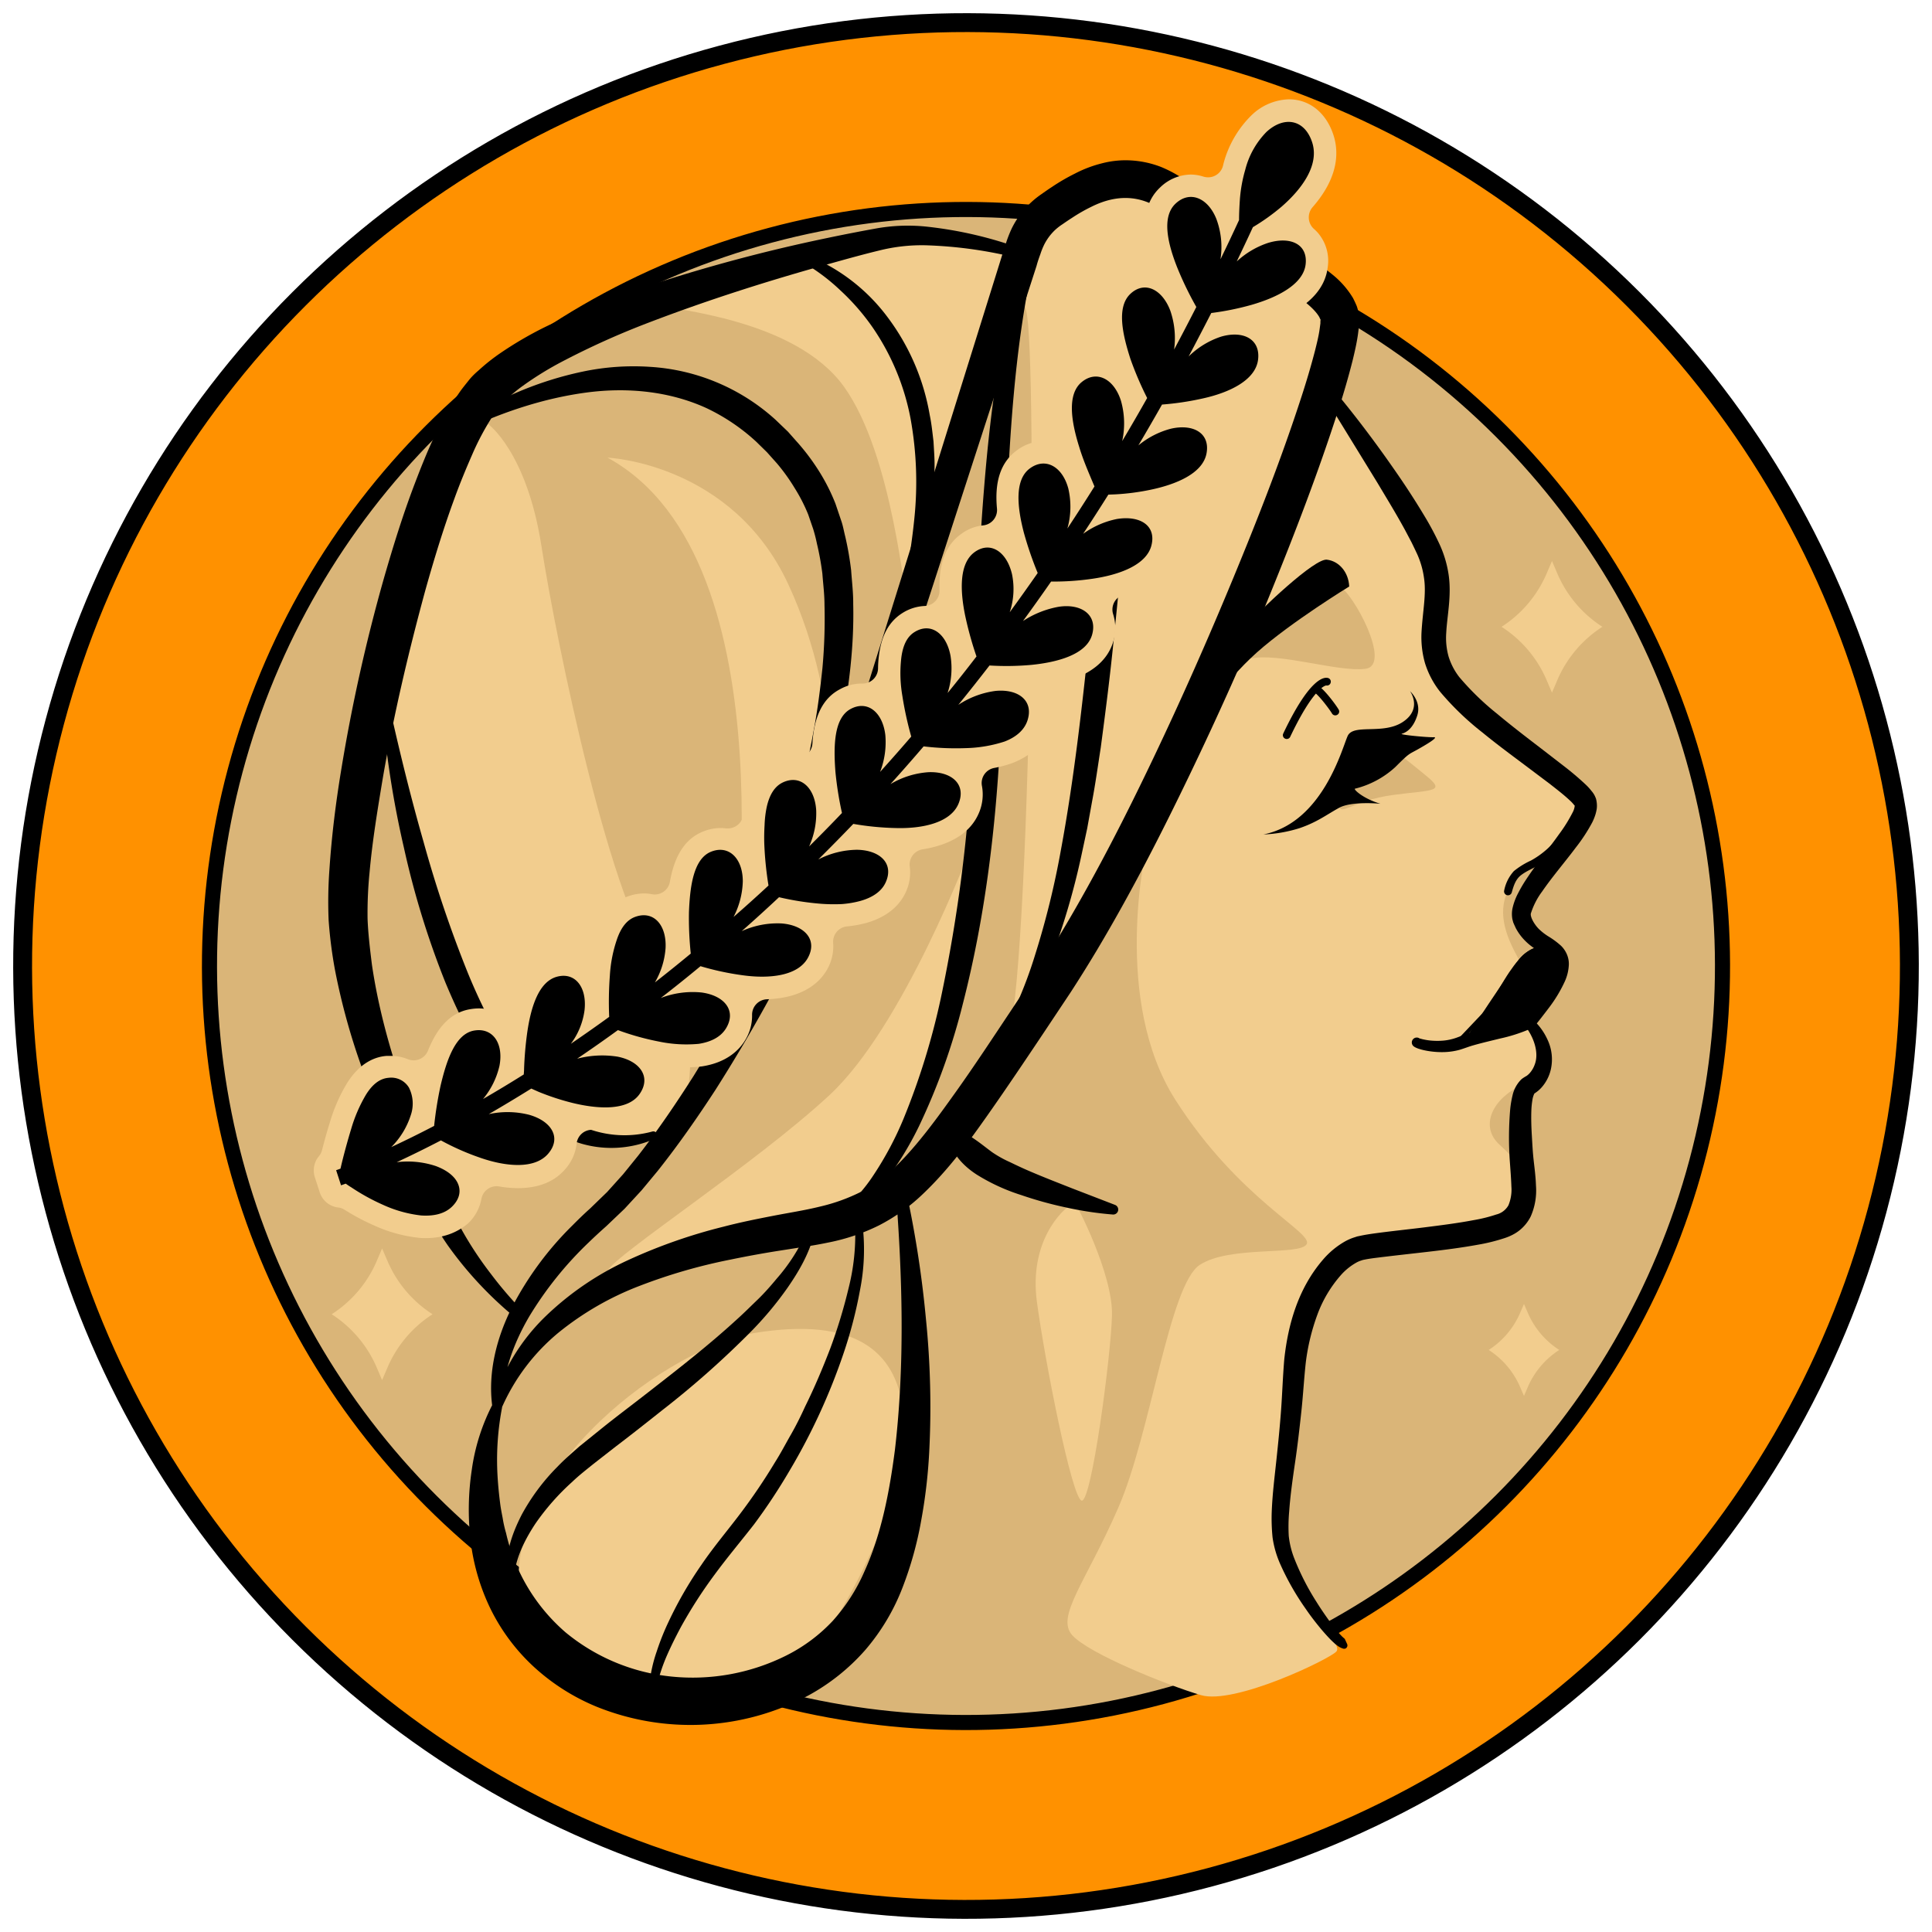 <svg xmlns="http://www.w3.org/2000/svg" version="1.1" xmlns:xlink="http://www.w3.org/1999/xlink" xmlns:svgjs="http://svgjs.dev/svgjs" width="512" height="512"><svg id="SvgjsSvg1001" data-name="Слой 1" xmlns="http://www.w3.org/2000/svg" width="512" height="512" viewBox="0 0 512 512"><defs><style>.\31 3c93f63-37a8-47bb-aaf2-1f91b4feb8d7{fill:#ff9100;stroke-width:5px;}.\31 3c93f63-37a8-47bb-aaf2-1f91b4feb8d7,.\38 f393ad5-9faa-4021-84d5-123354cb3e33{stroke:#000;stroke-miterlimit:10;}.\38 f393ad5-9faa-4021-84d5-123354cb3e33,.fbd73740-ea27-4860-a09d-6bb2fa1aab2c{fill:#dab578;}.\38 f393ad5-9faa-4021-84d5-123354cb3e33{stroke-width:4px;}.\32 4aa5125-08af-48bf-b2f9-3c6f448904d0{fill:#f2cd8e;}</style></defs><title>goddess-favicon</title><circle class="13c93f63-37a8-47bb-aaf2-1f91b4feb8d7" cx="256" cy="256" r="250" transform="translate(-106.04 256) rotate(-45)"></circle><circle class="8f393ad5-9faa-4021-84d5-123354cb3e33" cx="256" cy="256" r="200.48" transform="translate(-106.04 256) rotate(-45)"></circle><path class="24aa5125-08af-48bf-b2f9-3c6f448904d0" d="M303.7,225.25s-9.11,39.78,7.81,66.25,36.48,35.07,34.78,38.2S326.1,330,318,335.17s-13,44.53-21.61,64.32-16.67,28.91-12.24,33.85,25.26,13.28,34.11,15.89,33.89-9.44,35.87-11.54-8.26-9.55-12-24.27-3.05-46.65,2.88-62.19,12.89-20.63,27.56-23.12,27.39-1.38,29.59-8.74c2.47-8.29.76-11-4.76-16s-1.62-12.45,5.87-15.76,5.55-12.34,3.29-15.78,0-10.39-3.1-15.86-6.83-12.22-4.28-18.91,3.06-5.32,9.4-9.92,13.76-11.93,11.42-16-14.72-10.94-25.39-19.92-16-13-14.85-23,.52-11.46-1.3-21.09S353,105.9,353,105.9,314.38,194.76,303.7,225.25Z"></path><path class="24aa5125-08af-48bf-b2f9-3c6f448904d0" d="M221.91,321.89c7.55-4.68,29.71-35.69,32.49-63.9s2.6-32.72,2.77-33.24-.17.52-.17.52S239.44,272,219.84,290.2,163.08,332.49,161,336.78C161,336.78,206.09,331.71,221.91,321.89Z"></path><path class="24aa5125-08af-48bf-b2f9-3c6f448904d0" d="M193.82,258S210.65,148.36,161,121.28c0,0,33,1.38,47.92,33.59s12.68,67.2,6.84,75.44S193.82,258,193.82,258Z"></path><path class="24aa5125-08af-48bf-b2f9-3c6f448904d0" d="M129.26,112.3s10.33,7.24,14.26,32.59S162.23,242.11,175,256s7.65,43.41,1.64,45.14-44.45,12.5-62.85-61.46-7.87-68.1-7.87-68.1S106.05,125.72,129.26,112.3Z"></path><path class="24aa5125-08af-48bf-b2f9-3c6f448904d0" d="M289.38,49.49C271,54.59,268.8,71.63,271.93,82.3s1.31,179.37-5.2,194.64S320.11,189.59,334.17,150s23.19-58.34,17.5-69.14S301.63,46.1,289.38,49.49Z"></path><path class="24aa5125-08af-48bf-b2f9-3c6f448904d0" d="M265.7,91.18c4.62-22.65,3.11-24.24-3.05-26.5s-28.91-1.74-53.22,5.38-36.11,9.47-34,10.81,35.25,3.43,48.27,21.66,15.94,56.67,17.08,58.54S265.7,91.18,265.7,91.18Z"></path><path class="24aa5125-08af-48bf-b2f9-3c6f448904d0" d="M238.08,393.5c7.73-39.3-14.59-43.9-37.5-40.35S133.45,389,137.67,423.36s52.49,36.11,70.2,21.88S238.08,393.5,238.08,393.5Z"></path><path class="fbd73740-ea27-4860-a09d-6bb2fa1aab2c" d="M336.33,164.51c9.73-7.47,14.89-10.94,18.56-9.2s14.09,20.93,7,21.92-23.15-4.43-30.59-2.67S336.33,164.51,336.33,164.51Z"></path><path class="fbd73740-ea27-4860-a09d-6bb2fa1aab2c" d="M369.06,210.69c-10.67,1.43-14.42,6.24-14.17,2.2l10.4-14.44c3.65-.65,6.89,2.47,12.5,7S379.75,209.26,369.06,210.69Z"></path><path class="24aa5125-08af-48bf-b2f9-3c6f448904d0" d="M284.69,318.63c.34-.19,10.29,19,10,29.95s-5.47,50-8.08,49.09S276.88,360.6,274.79,345,281,320.65,284.69,318.63Z"></path><path d="M351.67,101.18c6.45,7.58,12.45,15.48,18.12,23.67,2.85,4.09,5.56,8.28,8.14,12.62,1.29,2.18,2.48,4.43,3.6,6.84a29.57,29.57,0,0,1,2.37,8c.82,5.61-.41,10.92-.63,15.37a18.41,18.41,0,0,0,.61,6.28,17.18,17.18,0,0,0,2.85,5.48,72.06,72.06,0,0,0,10.12,9.8c3.72,3.11,7.62,6.1,11.54,9.1l5.9,4.56a77.17,77.17,0,0,1,5.91,5,13.44,13.44,0,0,1,1.52,1.66,6.83,6.83,0,0,1,.8,1.12,8.62,8.62,0,0,1,.44,1,8,8,0,0,1,.19,1,6.81,6.81,0,0,1,0,1.69,12.58,12.58,0,0,1-.3,1.34,13.76,13.76,0,0,1-.86,2.18,44.66,44.66,0,0,1-4.35,6.67c-3,4-6.26,7.77-8.94,11.67a19.44,19.44,0,0,0-2.94,5.65c-.43.84.73,2.95,2,4.26a15.16,15.16,0,0,0,2.55,2,21.78,21.78,0,0,1,3.35,2.47,7.05,7.05,0,0,1,1.57,2.27,6.48,6.48,0,0,1,.53,2.74,12.08,12.08,0,0,1-1.06,4.45,36.74,36.74,0,0,1-4.05,6.78c-.75,1-1.53,2-2.3,3l-.57.72-.28.35-.14.18-.27.3a6.07,6.07,0,0,1-.58.56l-.53.36a7.77,7.77,0,0,1-1,.57,42.79,42.79,0,0,1-7.44,2.33c-2.42.6-4.82,1.15-7.12,1.81-1.19.34-2.11.72-3.53,1.16a17.41,17.41,0,0,1-4,.62,21.94,21.94,0,0,1-4-.22,20,20,0,0,1-2-.39c-.32-.08-.66-.19-1-.29l-.53-.21-.31-.15a2.46,2.46,0,0,1-.52-.36,1.3,1.3,0,1,1,1.84-1.85c0-.06-.17-.14-.13-.12l.12,0,.34.11c.26.07.52.13.8.18a13.49,13.49,0,0,0,1.69.25,18.71,18.71,0,0,0,3.43,0A14.29,14.29,0,0,0,386,275c.92-.33,2.28-.91,3.46-1.3,2.42-.8,4.82-1.45,7.18-2.13a41.48,41.48,0,0,0,6.61-2.34,4.64,4.64,0,0,0,.58-.35l.23-.17c.05,0,0-.06.07-.09l.05,0,.14-.2.29-.39.54-.75c.72-1,1.43-2,2.09-3a32.3,32.3,0,0,0,3.32-6.05,8.1,8.1,0,0,0,.61-2.74,2,2,0,0,0-.73-1.59c-1.23-1.15-3.89-2.27-6-4.33a14,14,0,0,1-2.74-3.61l-.46-1-.22-.52-.21-.79a7.51,7.51,0,0,1,0-2.84,15.82,15.82,0,0,1,1.54-4.17,36.77,36.77,0,0,1,2-3.43c2.83-4.32,6-8.17,8.79-12.1a39.34,39.34,0,0,0,3.63-5.82,4.56,4.56,0,0,0,.56-1.9s0,0,0,0a.16.16,0,0,0,0,.14s-.21-.24-.3-.35a8.58,8.58,0,0,0-1-1.05c-1.6-1.51-3.54-3-5.46-4.5l-5.89-4.43c-4-3-8-5.94-11.87-9.12a74.88,74.88,0,0,1-11.18-10.77,23.47,23.47,0,0,1-4-7.6,25.14,25.14,0,0,1-.9-8.4c.32-5.39,1.3-9.93.64-14.19a23,23,0,0,0-1.78-6.22c-.46-1-1-2.11-1.51-3.16l-1.68-3.18c-2.31-4.26-4.88-8.44-7.39-12.65l-15.49-25.22a1.31,1.31,0,0,1,2.12-1.54Z"></path><path d="M405.64,269.68a16.34,16.34,0,0,1,4.49,5.89,12.21,12.21,0,0,1,.86,7.82,10.79,10.79,0,0,1-1.71,3.85,9.57,9.57,0,0,1-1.47,1.67,9.72,9.72,0,0,1-.94.72l-.25.17c-.05,0,0,0,0,0s0,0,0,0a6,6,0,0,0-.52,1.73,21.44,21.44,0,0,0-.28,2.91c-.07,2.08,0,4.25.13,6.43s.23,4.33.47,6.49.55,4.43.63,6.88a17,17,0,0,1-1.39,8.12,11,11,0,0,1-3,3.71,10.61,10.61,0,0,1-1.93,1.22,13.13,13.13,0,0,1-2,.82,47.88,47.88,0,0,1-7,1.74c-4.54.83-9,1.39-13.49,1.91s-8.94,1-13.27,1.54c-1.07.13-2.16.28-3.1.46l-.69.14-.51.17a7.08,7.08,0,0,0-1.09.46,15.74,15.74,0,0,0-4.33,3.5,33.08,33.08,0,0,0-6.17,10.47,56.79,56.79,0,0,0-3,12.31c-.48,4.16-.73,8.83-1.21,13.27s-1,9-1.65,13.4-1.28,8.84-1.58,13.15a45.51,45.51,0,0,0-.11,6.38A23,23,0,0,0,343,413a66.59,66.59,0,0,0,5.92,11.58c1.16,1.86,2.41,3.67,3.69,5.43.66.88,1.32,1.73,2,2.54.35.4.71.77,1.06,1.14l.51.46c.21.19.15.07.21.2l.61,1.32a.92.92,0,0,1-.44,1.21,1,1,0,0,1-.68,0,5,5,0,0,1-1.25-.61l-.79-.6c-.44-.41-.89-.82-1.3-1.24-.81-.84-1.58-1.7-2.32-2.57-1.47-1.76-2.87-3.56-4.15-5.44a69.62,69.62,0,0,1-6.83-12,26.49,26.49,0,0,1-2-7,50.18,50.18,0,0,1-.21-7c.19-4.62.76-9.08,1.23-13.51s.92-8.85,1.24-13.27.45-8.72.85-13.46c1-9.21,3.68-18.73,10.25-26.35a22,22,0,0,1,6-4.93,14.29,14.29,0,0,1,2-.88l1.08-.35.95-.2c1.26-.26,2.38-.43,3.52-.59,4.53-.62,9-1.07,13.37-1.62s8.8-1.11,13-1.91a39.72,39.72,0,0,0,6-1.49,5.06,5.06,0,0,0,3.23-2.44,10.84,10.84,0,0,0,.78-5c-.06-2-.24-4.22-.4-6.5a89.28,89.28,0,0,1,.08-13.87,26.23,26.23,0,0,1,.62-3.72,8.61,8.61,0,0,1,2.3-4.25,4.87,4.87,0,0,1,.67-.5l.33-.21.1-.06a3.09,3.09,0,0,0,.42-.25,4.91,4.91,0,0,0,.82-.77,6.79,6.79,0,0,0,1.23-2.13c1.26-3.19-.26-7.52-2.77-10.57l-.1-.11a1.3,1.3,0,0,1,1.84-1.83Z"></path><path d="M409.88,250.61c-4.12,0-6.63,2.24-9.89,7s-10,18.47-15.11,19.33"></path><path d="M334.82,221.14c15.67-3.13,20.8-22.68,22.31-26.07s9.4-.25,14.66-3.76,1.88-8.14,1.88-8.14,3.09,2.75,1.92,6.43-3.17,4.6-4.09,4.85,6.93,1,8.44.92-2.17,2.08-4.43,3.34-2,.83-5.76,4.59A24.38,24.38,0,0,1,359.13,209c-.66,0,1.93,2.6,6.69,4,0,0-7.61-.76-10.95,1.08s-5.76,3.76-10.36,5.35A36.59,36.59,0,0,1,334.82,221.14Z"></path><path d="M353.87,189.58a1,1,0,0,1-.89-.52c-.5-.87-3.4-4.81-4.78-5.66a1,1,0,0,1,1.07-1.73c1.89,1.16,5,5.49,5.49,6.38a1,1,0,0,1-.38,1.39A1.06,1.06,0,0,1,353.87,189.58Z"></path><path d="M341,195.84a1,1,0,0,1-.44-.1,1,1,0,0,1-.48-1.36c7.1-14.94,10.89-15,11.9-14.69a1,1,0,0,1,.64,1.29,1,1,0,0,1-1.15.68c-.27,0-3.41.68-9.55,13.6A1,1,0,0,1,341,195.84Z"></path><path d="M357.55,155.43c-.16-3.85-2.76-6.77-5.94-7.11s-16.79,12.37-23.81,19.89-12.7,27.32-12.7,26.61,8.94-13.88,18-21.93S357.55,155.43,357.55,155.43Z"></path><path d="M130.52,372.16a53,53,0,0,1,13.73-23,78.83,78.83,0,0,1,22.26-15.24,141.72,141.72,0,0,1,25.25-8.84c4.3-1.13,8.63-2,13-2.85s8.59-1.49,12.53-2.47a48.36,48.36,0,0,0,11.05-4,39,39,0,0,0,9.26-6.85c5.67-5.59,10.7-12.53,15.66-19.48s9.73-14.22,14.54-21.43l7.18-10.83q3.49-5.33,6.77-10.84c8.75-14.7,16.59-30.07,24-45.62s14.4-31.38,21-47.33,12.89-32,18.18-48.32c1.32-4.06,2.53-8.14,3.57-12.16.5-2,1-4,1.24-5.85l.18-1.34c0-.34,0-.67.05-1,0-.13,0-.11,0-.06a.14.14,0,0,0,0,.09.22.22,0,0,0,.05.08s.07.06,0,0a7.85,7.85,0,0,1-.38-.77c-1.25-2.22-4.43-4.71-7.82-6.85s-7.23-4.22-11-6.37S323.08,66.47,319.3,64c-1.9-1.22-3.76-2.56-5.61-3.91L311,58l-.67-.54-.56-.42-1.1-.84c-6-4.56-12.58-4.84-19.45-1.4a44.58,44.58,0,0,0-5.12,2.93c-.85.54-1.71,1.13-2.58,1.73A14.81,14.81,0,0,0,279.55,61a14.1,14.1,0,0,0-2.85,3.87,19.76,19.76,0,0,0-1,2.51c-.37,1-.72,2-1,3.07l-8,24.73-32.13,99A393.74,393.74,0,0,1,215,242.89a426.38,426.38,0,0,1-25.4,45.94c-4.79,7.35-9.81,14.56-15.31,21.48l-4.24,5.11-4.54,4.92L160.62,325q-2.38,2.1-4.65,4.3a94.92,94.92,0,0,0-15.72,19.59c-4.2,7.18-7.13,15.19-7.2,23.61v0a1.86,1.86,0,0,1,0,.34l0,.19a73.38,73.38,0,0,0-1.26,16.85c.12,2.79.38,5.57.73,8.33.16,1.39.43,2.73.69,4.07a31.27,31.27,0,0,0,.9,4,49,49,0,0,0,15.79,26.33A52.32,52.32,0,0,0,178,444.31a55.48,55.48,0,0,0,30.41-5.6,43.63,43.63,0,0,0,12.29-9.18,48.75,48.75,0,0,0,8.38-13.07c4.47-9.82,6.63-21,8.09-32.28,2.65-22.64,2-46,.18-69.1h0a1.31,1.31,0,0,1,2.58-.39,282.85,282.85,0,0,1,5.45,34.81,232.14,232.14,0,0,1,.86,35.51,140.45,140.45,0,0,1-2.11,17.92,95.1,95.1,0,0,1-4.95,17.79,56.41,56.41,0,0,1-9.88,16.55,55.27,55.27,0,0,1-15.21,12.12,66.41,66.41,0,0,1-56,2.9,56.2,56.2,0,0,1-16.46-10.42,52.21,52.21,0,0,1-11.68-15.6,56.49,56.49,0,0,1-5.28-18.32,71.08,71.08,0,0,1,.36-18.45,53.64,53.64,0,0,1,5.51-17.33l-.08.52v0c-1.21-9,1.17-18.25,5.22-26.25a85.64,85.64,0,0,1,15.89-21.56c1.57-1.58,3.16-3.14,4.82-4.62l4.51-4.37,4.23-4.7,4-4.94c5.23-6.74,10.05-13.83,14.66-21.08a419.31,419.31,0,0,0,24.45-45.42,384.55,384.55,0,0,0,18.58-48.05l31.08-99.5,7.77-24.88c.32-1,.65-2.07,1-3.11a33,33,0,0,1,1.39-3.54,23.52,23.52,0,0,1,7.85-9.16c.92-.65,1.84-1.3,2.81-1.93A53.61,53.61,0,0,1,284.87,46,32.48,32.48,0,0,1,292,43.29a24.67,24.67,0,0,1,7.94-.76,26,26,0,0,1,7.84,1.75A34,34,0,0,1,314.46,48l2.84,2.16,2.4,1.88c1.67,1.19,3.33,2.39,5.09,3.5,3.49,2.26,7.15,4.36,10.91,6.44s7.63,4.15,11.54,6.59a54.65,54.65,0,0,1,5.87,4.19A23.56,23.56,0,0,1,358.57,79c.36.71.7,1.43,1,2.16a11.89,11.89,0,0,1,.62,3.26l-.07,2.25-.24,1.89c-.35,2.46-.87,4.67-1.4,6.88-1.11,4.39-2.35,8.64-3.69,12.84-5.37,16.77-11.64,33.05-18.22,49.22s-13.73,32.09-21.3,47.83-15.54,31.32-24.56,46.44q-3.39,5.67-7,11.23l-7.23,10.86c-4.83,7.22-9.68,14.45-14.73,21.63s-10.3,14.38-17.12,20.88a49.5,49.5,0,0,1-11.73,8.39,53.32,53.32,0,0,1-13.48,4.54c-2.25.47-4.48.85-6.69,1.18l-6.4,1q-6.33,1-12.56,2.29a145,145,0,0,0-24.27,7A78.56,78.56,0,0,0,148,353.17,53.81,53.81,0,0,0,133,373a1.31,1.31,0,0,1-2.46-.88Z"></path><path d="M136.7,349.3a99.19,99.19,0,0,1-18-19.22A85.23,85.23,0,0,1,112,318.59C110,314.75,108,310.9,106.18,307c-3.75-7.83-7.27-15.85-10.3-24.11a174.82,174.82,0,0,1-7.06-25.6,118.09,118.09,0,0,1-1.73-13.43,116.88,116.88,0,0,1,.22-13.54c.59-8.84,1.67-17.52,3.09-26.14a456.44,456.44,0,0,1,11.36-51c2.42-8.39,5-16.74,8.15-25s6.49-16.44,12-24.4c.71-1,1.54-2,2.33-3s1.73-1.89,2.66-2.68a51.22,51.22,0,0,1,5.61-4.46,97.46,97.46,0,0,1,11.78-6.9,206.3,206.3,0,0,1,24.49-10A434.66,434.66,0,0,1,219.1,63.1q6.38-1.34,12.77-2.5a47.8,47.8,0,0,1,13.59-.55,106.45,106.45,0,0,1,25.59,6,1.31,1.31,0,0,1-.73,2.51h0A114.36,114.36,0,0,0,245.22,65a46.35,46.35,0,0,0-12.11,1.36c-4.15,1-8.29,2.15-12.41,3.3C204.19,74.21,187.84,79.4,172,85.46a211.4,211.4,0,0,0-23,10.35,86.66,86.66,0,0,0-10.36,6.38,40.54,40.54,0,0,0-4.42,3.66c-.71.62-1.23,1.31-1.86,2s-1.08,1.38-1.61,2.15a69.17,69.17,0,0,0-5.63,10.51c-1.65,3.77-3.25,7.62-4.68,11.58-2.9,7.88-5.38,16-7.68,24.19-4.47,16.39-8.39,33-11.29,49.79-1.39,8.37-2.79,16.76-3.53,25.1a109.15,109.15,0,0,0-.53,12.27c.14,3.91.65,8.18,1.16,12.25,2.42,16.47,7.82,32.59,14.23,48.42L117.66,316a85.93,85.93,0,0,0,5.47,11.25,95.75,95.75,0,0,0,7.05,10.46,101.42,101.42,0,0,0,8.28,9.66h0a1.31,1.31,0,0,1-1.77,1.93Z"></path><path d="M253.11,299.1c4.23,1.68,6.89,4.1,9.81,6.24A29.78,29.78,0,0,0,267.7,308c1.75.85,3.53,1.69,5.35,2.46,3.64,1.56,7.36,3,11.11,4.48l11.33,4.37h0a1.32,1.32,0,0,1-.57,2.55,90.11,90.11,0,0,1-12.27-1.84,100.59,100.59,0,0,1-12-3.31,51.62,51.62,0,0,1-11.81-5.43c-3.8-2.46-6.92-5.91-7.76-10.58a1.47,1.47,0,0,1,1.2-1.72,1.44,1.44,0,0,1,.8.08Z"></path><path d="M388.45,275.17c.61-.11,16.12-2.61,19.06-6.39s7.5-14.4,4.95-16.68-7.37-1.18-9.92,2.17S388.45,275.17,388.45,275.17Z"></path><path d="M413.15,221.54a23.1,23.1,0,0,1-7.45,6.52,20.94,20.94,0,0,0-4.51,2.79,10.75,10.75,0,0,0-2.56,5.1,1,1,0,0,0,2,.55c.5-1.74,1-3.48,2.52-4.62s3-1.64,4.43-2.55a25.71,25.71,0,0,0,7.37-6.76c.75-1.08-1-2.1-1.76-1Z"></path><path d="M215.72,327.09c-1.3,5.19-4,9.82-7,14.16a91.51,91.51,0,0,1-10.07,12,242.27,242.27,0,0,1-23.24,20.54c-4,3.18-8.05,6.38-12.12,9.47l-6,4.68c-1.93,1.56-3.88,3.07-5.66,4.78a63.44,63.44,0,0,0-9.7,11c-2.66,4-5,8.62-5.62,13.28l0,.18a1,1,0,0,1-2-.07c-.4-5.65,1.47-10.82,3.9-15.61a55.43,55.43,0,0,1,9.54-12.82c1.84-1.93,3.86-3.65,5.84-5.4l6-4.84c4-3.22,8.11-6.27,12.13-9.42,8.06-6.27,16.09-12.51,23.52-19.33,1.89-1.69,3.65-3.46,5.47-5.21s3.47-3.63,5.06-5.55a48.57,48.57,0,0,0,8-12.5v0a1,1,0,0,1,1.93.65Z"></path><path d="M172.12,446.23a38.06,38.06,0,0,1,1.91-8.56,67,67,0,0,1,3.2-8,103.1,103.1,0,0,1,8.61-14.91c3.2-4.73,7-9.2,10.27-13.54a156.17,156.17,0,0,0,9.34-13.81c1.49-2.35,2.77-4.83,4.16-7.25s2.62-4.92,3.78-7.46c2.47-5,4.64-10.14,6.64-15.35a138.12,138.12,0,0,0,4.85-15.95A57.43,57.43,0,0,0,226.61,325v0a1,1,0,0,1,2-.2,55.32,55.32,0,0,1-.73,17.24,117.82,117.82,0,0,1-4.33,16.61,163.12,163.12,0,0,1-14.3,31.08A155.61,155.61,0,0,1,199.81,404c-3.59,4.59-7.1,8.76-10.41,13.26a123.17,123.17,0,0,0-9,14c-1.3,2.44-2.54,4.91-3.65,7.44a47.33,47.33,0,0,0-2.61,7.74l0,.11a1,1,0,0,1-2-.31Z"></path><path d="M122.22,112a92.75,92.75,0,0,1,32.16-13.51,65.28,65.28,0,0,1,17.9-1.27,54.33,54.33,0,0,1,33.22,14l3.3,3.16,3,3.39a58.11,58.11,0,0,1,5.42,7.37,51.81,51.81,0,0,1,4.18,8.32l1.47,4.35c.53,1.45.76,2.95,1.14,4.42a82.61,82.61,0,0,1,1.55,8.91c.21,3,.58,6,.55,8.92.28,11.88-1.31,23.55-3.6,34.95a287.93,287.93,0,0,1-9.12,33.56c-3.72,10.95-7.82,21.75-12.45,32.31s-9.54,21-15.07,31.09a1,1,0,0,1-1.83-.89v0a551.26,551.26,0,0,0,23.57-64.29,305.2,305.2,0,0,0,8-33.07c1.06-5.56,1.76-11.14,2.35-16.72a144,144,0,0,0,.54-16.71c0-2.78-.36-5.5-.56-8.24a73.7,73.7,0,0,0-1.45-8,39.93,39.93,0,0,0-1-3.9l-1.3-3.78a44,44,0,0,0-3.58-7,50.94,50.94,0,0,0-4.68-6.53l-2.68-3-2.88-2.82a52.75,52.75,0,0,0-13.22-8.9c-9.72-4.42-20.87-5.56-31.84-4.08s-21.74,5-32.19,9.91a1,1,0,0,1-1.35-.49,1,1,0,0,1,.36-1.28Z"></path><path d="M103.29,187.53c2.68,12,5.62,23.95,9,35.73A322.5,322.5,0,0,0,124,257.88a157.76,157.76,0,0,0,7.8,16.32,82.73,82.73,0,0,0,10.08,14.65c3.88,4.37,8.44,8.14,13.77,10.21a28,28,0,0,0,17.17.82,1,1,0,0,1,.64,1.94,28.57,28.57,0,0,1-19.18,1.32c-6.43-1.87-12-5.86-16.49-10.45-9-9.35-14.95-20.8-19.76-32.34a228.1,228.1,0,0,1-11-35.75,255.75,255.75,0,0,1-5.73-36.8,1,1,0,0,1,2-.3Z"></path><path d="M315.1,59.2c.15,0-.17.1-.31.22a4.24,4.24,0,0,0-.55.44,8.65,8.65,0,0,0-1,1.2A22.31,22.31,0,0,0,311.48,64a52.16,52.16,0,0,0-2.6,6.46,126.37,126.37,0,0,0-3.53,13.71c-1.93,9.29-3.21,18.74-4.37,28.19-2.23,18.94-3.85,38-5.83,57.12-.95,9.55-2.17,19.1-3.44,28.64-.74,4.76-1.4,9.53-2.3,14.28l-1.29,7.13-1.52,7.09a191.08,191.08,0,0,1-8.23,27.88c-3.63,9-7.92,17.85-13.9,25.56a1,1,0,0,1-1.43.18,1,1,0,0,1-.25-1.33l0,0A116.27,116.27,0,0,0,274.33,253a222.75,222.75,0,0,0,6.79-27.57c3.48-18.68,5.58-37.66,7.61-56.69s3.93-38.13,6.89-57.18a271.41,271.41,0,0,1,5.72-28.4,125.5,125.5,0,0,1,4.57-13.86,51.72,51.72,0,0,1,3.22-6.67,26.32,26.32,0,0,1,2.25-3.08,10.75,10.75,0,0,1,1.46-1.39,6.83,6.83,0,0,1,.91-.6,3.07,3.07,0,0,1,1.35-.41,1,1,0,0,1,1,1A1,1,0,0,1,315.1,59.2Z"></path><path d="M275.42,62.73c-5.57,22-7.34,44.5-8.44,67.08s-1.1,45.2-2,68.11c-1.24,22.85-4.07,45.7-9.79,68a171.85,171.85,0,0,1-11.64,32.52,86,86,0,0,1-9.13,14.82,43.5,43.5,0,0,1-13.1,11.57,1,1,0,0,1-1.38-.39,1,1,0,0,1,.3-1.34l0,0a43.32,43.32,0,0,0,11.36-11.85,87.39,87.39,0,0,0,7.81-14.68,189,189,0,0,0,9.91-32,407.39,407.39,0,0,0,8.43-66.93c.54-11.22.69-22.63,1.1-34s1-22.76,1.93-34.13c1.84-22.69,4.84-45.7,12.62-67.3a1,1,0,0,1,1.95.6Z"></path><path d="M212.89,67.27A49.47,49.47,0,0,1,235.25,84.1,59.94,59.94,0,0,1,246.39,110c.49,2.31.71,4.66,1,7,.12,2.34.33,4.69.27,7a95.42,95.42,0,0,1-1,13.94,124,124,0,0,1-7.22,26.67,1,1,0,0,1-1.32.59,1,1,0,0,1-.62-1.21,171.79,171.79,0,0,0,4.81-26.57,94.08,94.08,0,0,0-1-26.47,63.5,63.5,0,0,0-9.93-24A59.41,59.41,0,0,0,222.76,77a52.55,52.55,0,0,0-10.61-7.84l-.09-.06a1,1,0,0,1-.41-1.38A1,1,0,0,1,212.89,67.27Z"></path><path class="24aa5125-08af-48bf-b2f9-3c6f448904d0" d="M112.82,328.11c-.54,0-1.08,0-1.63-.06a38.54,38.54,0,0,1-12.11-3.32,59.56,59.56,0,0,1-7.78-4.14,3.94,3.94,0,0,0-1.66-.59,6,6,0,0,1-2-.6A5.89,5.89,0,0,1,84.74,316l-1.3-4a6,6,0,0,1,.35-4.51,6.58,6.58,0,0,1,.74-1.09,4.07,4.07,0,0,0,.81-1.59c.7-2.75,1.39-5.18,2.1-7.44A43.9,43.9,0,0,1,92,287c3.47-5.54,7.65-7,10.54-7.18l1,0a11.86,11.86,0,0,1,4.55.88,4.14,4.14,0,0,0,1.54.3,4.1,4.1,0,0,0,3.79-2.57c2.63-6.6,6.32-10.21,11.29-11a13.69,13.69,0,0,1,2.19-.19,11.74,11.74,0,0,1,3.54.55,4,4,0,0,0,1.23.19,4.1,4.1,0,0,0,3.89-2.84c2.1-6.59,5.64-10.59,10.52-11.88a12.77,12.77,0,0,1,3.29-.44,11.16,11.16,0,0,1,2.7.34,4.17,4.17,0,0,0,1,.12,4.09,4.09,0,0,0,4-3.08,28.58,28.58,0,0,1,1-3.24c2.24-6.24,5.93-8.61,8.64-9.52a12.59,12.59,0,0,1,4-.67,10.85,10.85,0,0,1,2.07.21,4.76,4.76,0,0,0,.75.07,4.08,4.08,0,0,0,4-3.37c1.27-7.16,4.18-11.52,8.89-13.35a12.37,12.37,0,0,1,4.55-.9,11.51,11.51,0,0,1,1.45.1,4.19,4.19,0,0,0,.5,0,4.09,4.09,0,0,0,4.06-3.64,31.48,31.48,0,0,1,.51-3.3c1.45-6.45,4.89-9.28,7.52-10.52a12.24,12.24,0,0,1,5.21-1.21c.22,0,.44,0,.66,0h.31a4.25,4.25,0,0,0,2.75-1A4.19,4.19,0,0,0,215.3,197c.44-7.27,2.83-12,7.29-14.34a11.8,11.8,0,0,1,5.72-1.51l.3,0a4.08,4.08,0,0,0,4.08-4,28.44,28.44,0,0,1,.25-3.51c.68-5.38,2.73-9,6.26-11.21a12,12,0,0,1,5.87-1.84,4.09,4.09,0,0,0,3.92-4.21c-.23-7.18,1.7-12.08,5.91-15a11.74,11.74,0,0,1,5.66-2.15,4.09,4.09,0,0,0,3.65-4.45c-.69-7.33,1.06-12.41,5.38-15.52a12.2,12.2,0,0,1,5.49-2.25,4.07,4.07,0,0,0,3.47-4.63c-1.06-7.17.44-12.47,4.46-15.76a12,12,0,0,1,5.66-2.64A4.07,4.07,0,0,0,292,89.32c-1.27-7.18-.1-12.33,3.57-15.76a11.91,11.91,0,0,1,5.5-3,4.08,4.08,0,0,0,3.1-4.86c-1.6-7.24-.51-12.5,3.33-16.08a11.88,11.88,0,0,1,8.09-3.36,11.21,11.21,0,0,1,3.34.55,4.26,4.26,0,0,0,1.23.18,4.05,4.05,0,0,0,3.93-3l.15-.62a27.88,27.88,0,0,1,7.42-12.82,14.83,14.83,0,0,1,9.9-4.23c5.42,0,9.83,3.49,11.78,9.35,1.43,4.28,1.64,11.08-5.49,19.23a4.12,4.12,0,0,0-1,3,4.06,4.06,0,0,0,1.4,2.8,11.07,11.07,0,0,1,1,1,11.39,11.39,0,0,1,2.61,9.12c-.65,5.43-4.57,9.85-11.64,13.13a4.08,4.08,0,0,0-2,5.43,12.46,12.46,0,0,1,1,6.81c-.49,3.93-3,9.39-12,13.1a4.08,4.08,0,0,0-2.24,5.29,12.24,12.24,0,0,1,.57,6.8c-1,5.46-5.25,9.62-12.56,12.36a4.07,4.07,0,0,0-2.39,5.23,11.91,11.91,0,0,1,.27,7.09c-1.35,5.34-5.8,9.24-13.22,11.6a4,4,0,0,0-2.39,2,4.08,4.08,0,0,0-.26,3.12,12.26,12.26,0,0,1,.1,7c-1.54,5.47-6.24,9.19-14,11.17a4.09,4.09,0,0,0-2.94,5,12.45,12.45,0,0,1-.3,7c-1.39,4.21-4.6,7.34-9.54,9.26a31.19,31.19,0,0,1-4.87,1.31,4.07,4.07,0,0,0-3.22,4.79,12.42,12.42,0,0,1-.71,6.9c-2.67,6.65-9.62,9-15,9.87a4.08,4.08,0,0,0-3.42,4.59,12.37,12.37,0,0,1-1.1,6.85c-1.25,2.7-4.08,6.29-10.47,8.08a31.08,31.08,0,0,1-5.09.91,4.08,4.08,0,0,0-3.64,4.4,12.38,12.38,0,0,1-1.5,6.83c-1.9,3.47-6.24,7.72-16.06,8.08a4.09,4.09,0,0,0-3.93,4.18,12.3,12.3,0,0,1-1.89,6.74c-1.57,2.56-4.82,5.84-11.37,6.86a30.57,30.57,0,0,1-3.9.24l-1,0h-.38a4.08,4.08,0,0,0-4.08,4,12.43,12.43,0,0,1-2.29,6.67c-2.83,4-7.53,6.08-13.95,6.08-.89,0-1.91-.06-3.2-.18l-.39,0a4.08,4.08,0,0,0-4.05,3.69,12.24,12.24,0,0,1-2.95,6.66c-2.88,3.39-7.12,5.11-12.59,5.11a30.16,30.16,0,0,1-5-.45,4.2,4.2,0,0,0-.69-.06,4.1,4.1,0,0,0-4,3.36,12,12,0,0,1-3.58,6.54C122,325.91,118.57,328.11,112.82,328.11Z"></path><path d="M336,64.39a22.68,22.68,0,0,0-8.25,4.9c1.43-3,2.86-6,4.28-9.09l0,0a55.68,55.68,0,0,0,7.67-5.49c5.28-4.61,10.06-11,8-17.1s-7.48-6.88-12.07-2.65A22.05,22.05,0,0,0,330,45a38,38,0,0,0-1.41,7.73c-.12,1.75-.22,3.62-.23,5.59-1.62,3.52-3.27,7-4.92,10.4A21.28,21.28,0,0,0,322.34,58c-2.24-5.57-7-7.59-10.79-4.05s-2.08,10.68.49,17.1a89.15,89.15,0,0,0,5,10.3c-1.95,3.82-3.91,7.59-5.89,11.28a22.35,22.35,0,0,0-1-10.28c-2.16-5.73-6.83-8-10.58-4.48s-2.06,10.83,0,17.23a87.87,87.87,0,0,0,4.44,10.38q-3.28,5.82-6.62,11.42a21.9,21.9,0,0,0-.33-10.71c-1.85-5.78-6.42-8.19-10.39-4.94s-2.76,10.57-.65,17.25c1,3.32,2.39,6.51,3.34,8.79q.38.9.69,1.62-3.57,5.69-7.18,11.15a21.3,21.3,0,0,0,.26-10.53c-1.53-5.82-6-8.44-10.17-5.42s-3.38,10.32-1.64,17A93,93,0,0,0,275,151.85c-2.46,3.53-4.93,7-7.41,10.4a19.47,19.47,0,0,0,.6-10.09c-1.41-6-5.74-8.82-9.87-5.87s-3.93,10.07-2.54,16.86a93,93,0,0,0,3,10.82q-3.83,5-7.66,9.69a21.18,21.18,0,0,0,.79-9.79c-1.07-6-5.25-9.06-9.56-6.36-2.17,1.34-3.14,3.9-3.51,6.94a35.24,35.24,0,0,0,.28,9.88,91.15,91.15,0,0,0,2.37,10.87q-4.14,4.81-8.26,9.37a21.78,21.78,0,0,0,1.39-9.8c-.72-6.05-4.75-9.3-9.22-6.87s-4.51,10-4,16.68a90.7,90.7,0,0,0,1.73,10.87q-4.37,4.58-8.71,8.87a21.33,21.33,0,0,0,1.88-9.6c-.38-6.07-4.23-9.53-8.83-7.37-2.31,1.09-3.59,3.47-4.27,6.47a28,28,0,0,0-.58,4.86c-.1,1.69-.13,3.4-.07,5.11a91.61,91.61,0,0,0,1.11,10.88Q199,239,194.4,243a21.73,21.73,0,0,0,2.45-9.43c0-6.07-3.69-9.74-8.4-7.86s-5.61,9.34-5.87,16.08a90,90,0,0,0,.48,10.92q-4.83,4-9.51,7.65a20.94,20.94,0,0,0,2.83-9.08c.32-6.08-3.1-10-7.9-8.35-2.4.8-3.93,3-4.95,5.91a36,36,0,0,0-1.91,9.69,93.54,93.54,0,0,0-.18,10.95c-3.47,2.52-6.86,4.89-10.16,7.14a19,19,0,0,0,3.63-8.93c.67-6.08-2.5-10.17-7.34-8.84s-6.92,8.13-7.88,15a93.32,93.32,0,0,0-.8,9.33c0,.57-.06,1.09-.08,1.56-3.76,2.36-7.37,4.53-10.8,6.51a21.19,21.19,0,0,0,4.35-8.78c1.15-5.91-1.73-10.21-6.7-9.36s-7.29,7.85-8.86,14.42a99.26,99.26,0,0,0-1.75,10.85c-4.24,2.21-8.06,4.07-11.36,5.61a20.89,20.89,0,0,0,5.17-8.46,9.43,9.43,0,0,0-.48-7.29,5.46,5.46,0,0,0-5.39-2.61c-2.48.19-4.42,1.93-6,4.47a39.18,39.18,0,0,0-3.9,9c-1,3.27-1.84,6.41-2.45,8.87-.15.64-.29,1.22-.41,1.74l-1.15.41,1.3,4,1.24-.44c.44.31.94.66,1.51,1a55.23,55.23,0,0,0,8.33,4.59,33.08,33.08,0,0,0,10.15,2.84c3.24.22,6.2-.39,8.2-2.36s2.39-4.12,1.56-6.05-2.85-3.54-5.78-4.65A23.56,23.56,0,0,0,105.12,308c3.4-1.58,7.34-3.5,11.73-5.78a67.29,67.29,0,0,0,10.37,4.58c6.77,2.37,14.49,3.14,18.07-1.08s.86-8.63-5.11-10.3a23.29,23.29,0,0,0-10.66-.16q5.35-3.09,11.28-6.78l1.9.85a65.39,65.39,0,0,0,8.87,2.92c6.76,1.67,14.73,2.22,17.91-2.3s.14-8.77-5.85-9.93a26.12,26.12,0,0,0-10.69.55c3.51-2.38,7.11-4.89,10.81-7.58a69.9,69.9,0,0,0,11,3.06,35.53,35.53,0,0,0,10.41.58c3.15-.49,5.79-1.74,7.23-4.09,2.87-4.7-.4-8.71-6.48-9.52a23.5,23.5,0,0,0-10.8,1.46q5.19-4,10.53-8.43a73.27,73.27,0,0,0,11.15,2.4c7.12,1,14.68.19,17.31-4.62s-.9-8.65-7-9.11a22.84,22.84,0,0,0-10.55,2.05q4.91-4.32,9.9-9a74.32,74.32,0,0,0,11.26,1.75,45.71,45.71,0,0,0,5.36.07,26.18,26.18,0,0,0,4.92-.83c3.06-.86,5.55-2.39,6.7-4.87,2.3-5-1.41-8.58-7.56-8.69a22.91,22.91,0,0,0-10.27,2.57q4.62-4.58,9.28-9.43a74.27,74.27,0,0,0,11.28,1.1c7.2.2,14.59-1.46,16.63-6.54s-1.89-8.5-8-8.26a22.66,22.66,0,0,0-10.07,3.16q4.38-4.85,8.79-10a72.28,72.28,0,0,0,11.19.46,35.68,35.68,0,0,0,10.27-1.75c3-1.15,5.21-3,6.06-5.58,1.7-5.21-2.37-8.41-8.45-7.83a23.31,23.31,0,0,0-9.88,3.7q4.14-5.1,8.27-10.44a73.2,73.2,0,0,0,11.1-.16c7-.7,14.61-2.76,16.09-8s-2.84-8.31-8.84-7.4a25.35,25.35,0,0,0-9.48,3.78q3.74-5.12,7.45-10.46a71.34,71.34,0,0,0,11-.75c6.91-1,14.26-3.58,15.59-8.83s-3-8-9.15-7a23,23,0,0,0-8.95,3.93q3.36-5.1,6.69-10.39l1.86-.07a62,62,0,0,0,9.22-1.2c6.79-1.4,13.93-4.31,14.93-9.65s-3.47-7.93-9.47-6.54a22.39,22.39,0,0,0-8.59,4.42q3.15-5.33,6.27-10.83a75.42,75.42,0,0,0,10.9-1.64c7-1.55,13.88-4.83,14.55-10.25s-3.9-7.81-9.76-6.12A22.15,22.15,0,0,0,315,94.47c2-3.77,4-7.62,6-11.52a73.07,73.07,0,0,0,10.63-2.15c6.74-1.94,13.73-5.37,14.37-10.72S342,62.53,336,64.39Z"></path><path class="24aa5125-08af-48bf-b2f9-3c6f448904d0" d="M411.29,148.67l1.42,3.32a31.47,31.47,0,0,0,11.94,14.12h0a31.47,31.47,0,0,0-11.94,14.12l-1.42,3.32-1.42-3.32a31.47,31.47,0,0,0-11.94-14.12h0A31.47,31.47,0,0,0,409.87,152Z"></path><path class="24aa5125-08af-48bf-b2f9-3c6f448904d0" d="M101.26,330.85l1.43,3.33a31.38,31.38,0,0,0,11.94,14.11h0a31.46,31.46,0,0,0-11.94,14.12l-1.43,3.33-1.42-3.33A31.52,31.52,0,0,0,87.9,348.29h0a31.44,31.44,0,0,0,11.94-14.11Z"></path><path class="24aa5125-08af-48bf-b2f9-3c6f448904d0" d="M403.87,345.55l1,2.33a22,22,0,0,0,8.35,9.87h0a22,22,0,0,0-8.35,9.87l-1,2.32-1-2.32a22,22,0,0,0-8.35-9.87h0a22,22,0,0,0,8.35-9.87Z"></path></svg><style>@media (prefers-color-scheme: light) { :root { filter: none; } }
@media (prefers-color-scheme: dark) { :root { filter: none; } }
</style></svg>